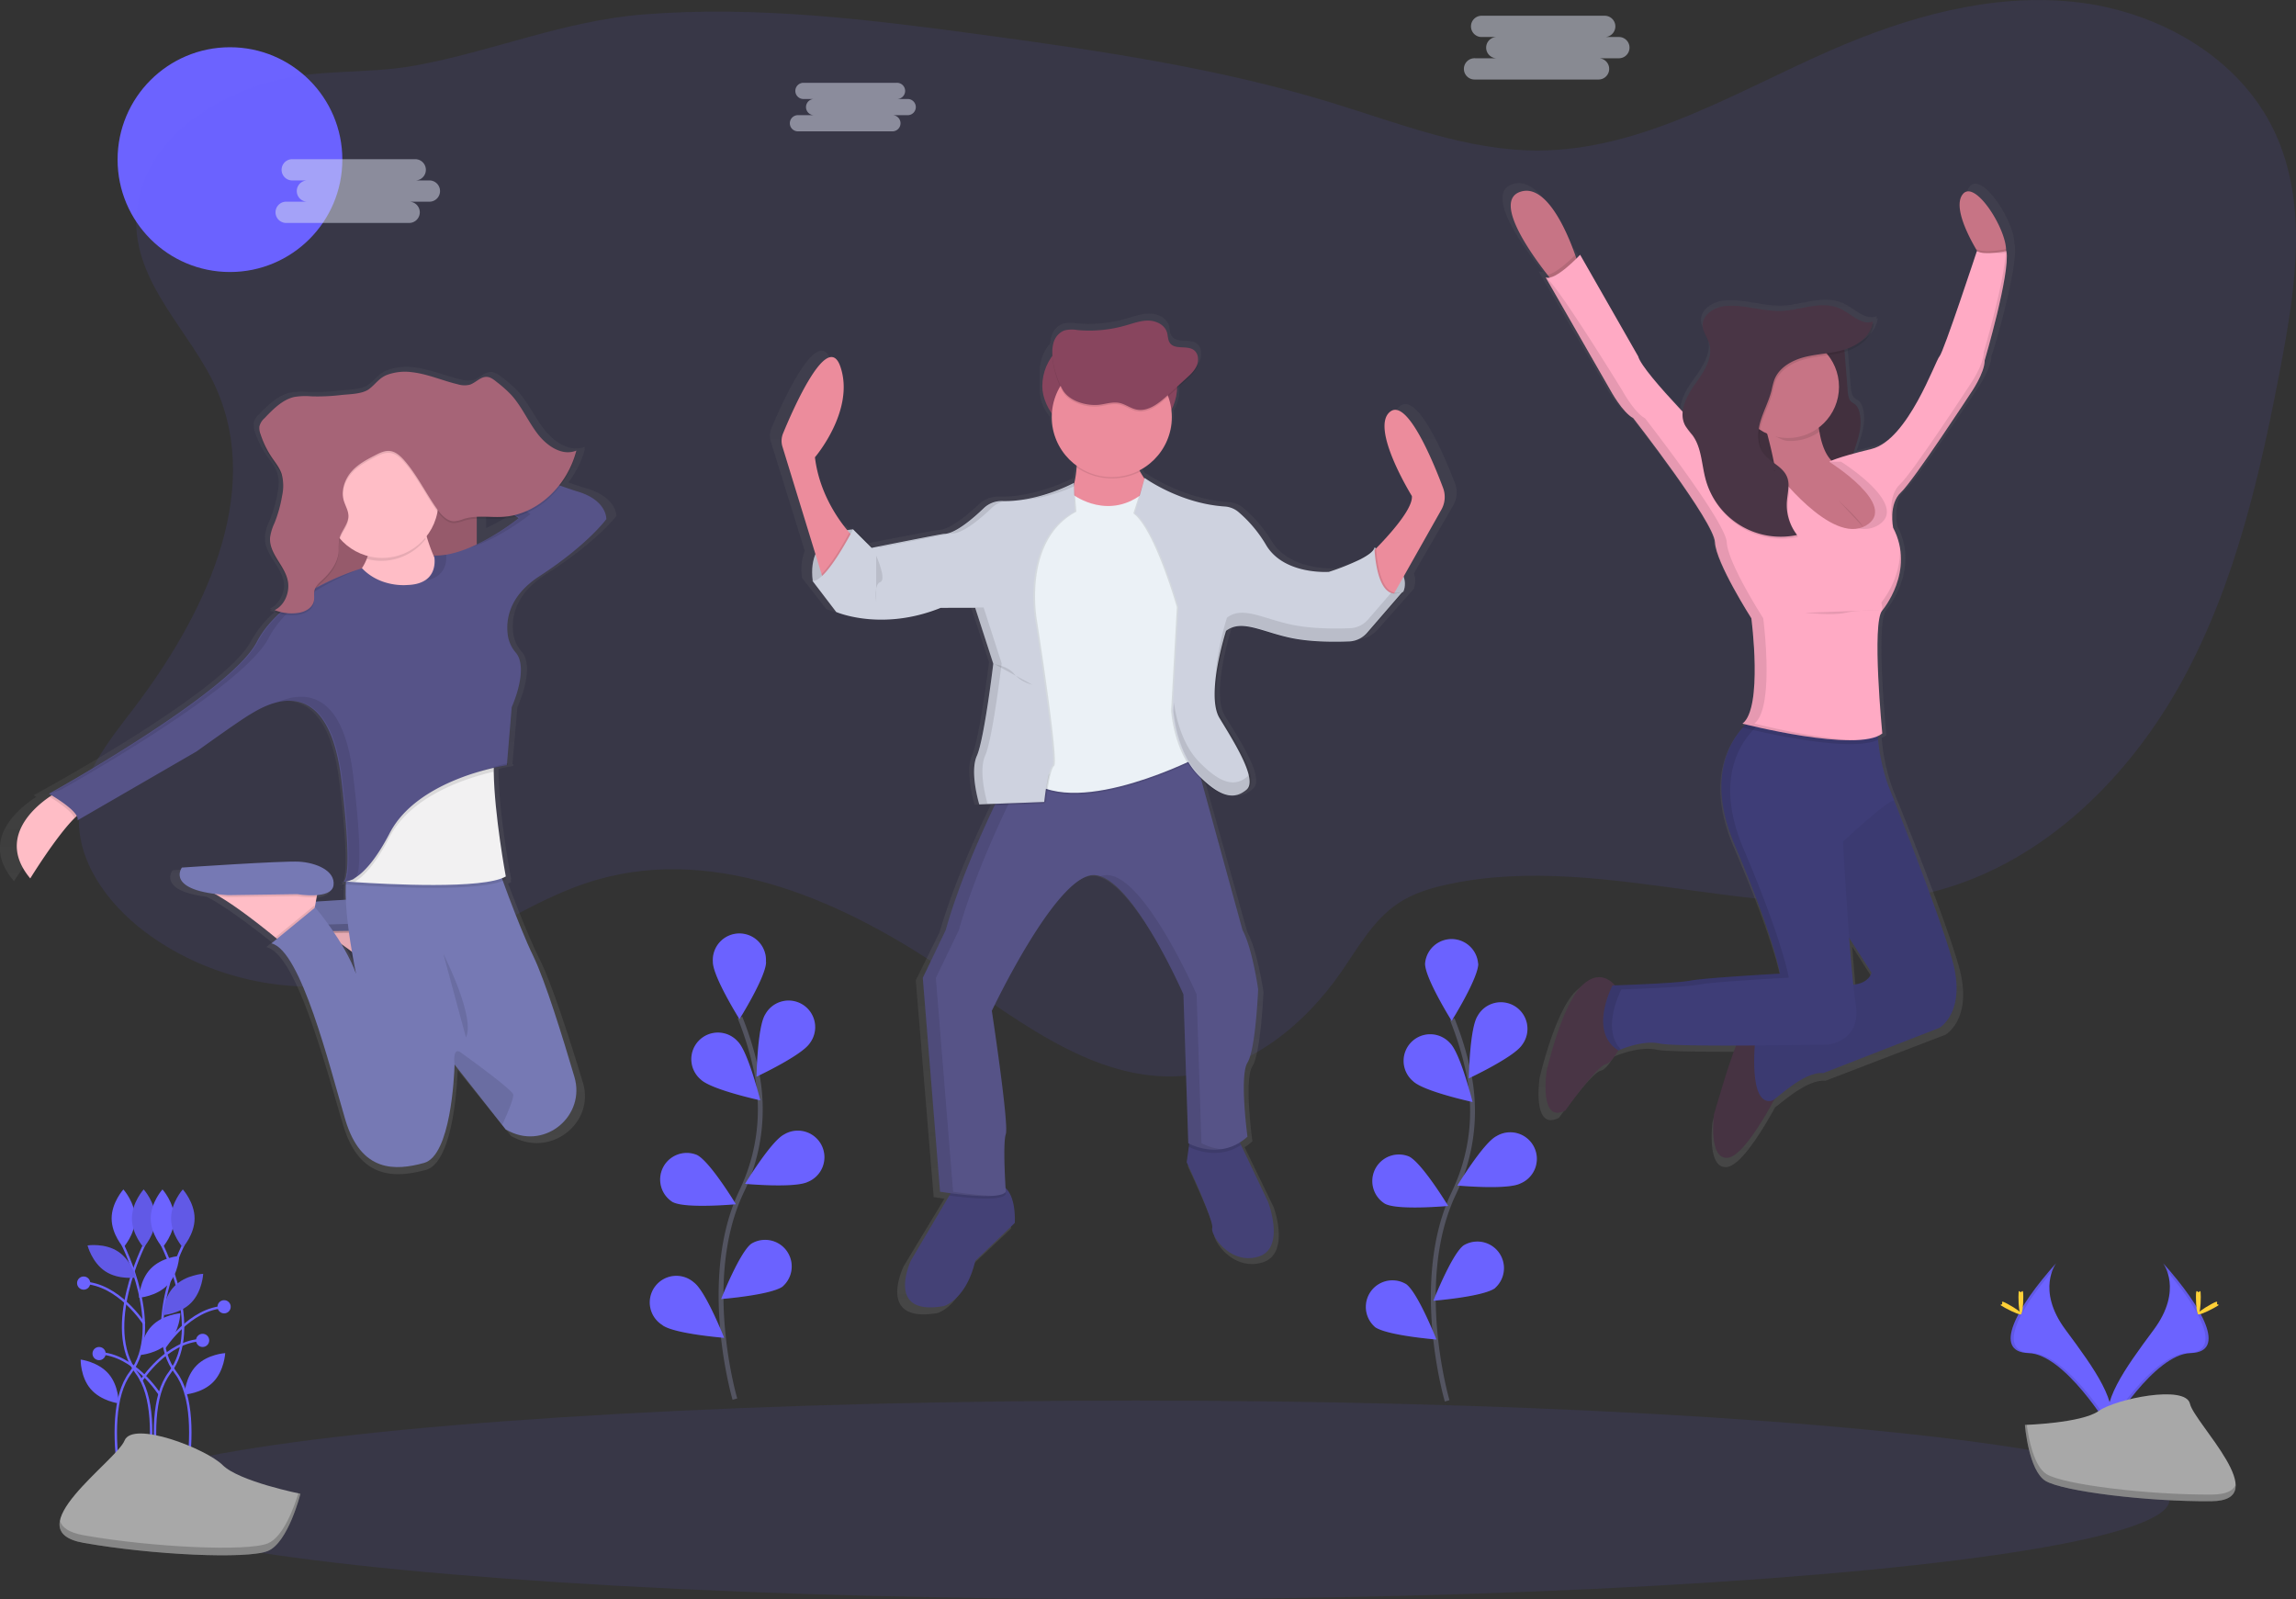 <svg data-name="Layer 1" xmlns="http://www.w3.org/2000/svg" xmlns:xlink="http://www.w3.org/1999/xlink" width="949.8" height="661.52"><rect width="100%" height="100%" fill="#333333" stroke="none"/><defs><linearGradient id="a" x1="585.6" y1="663" x2="585.6" y2="249" gradientUnits="userSpaceOnUse"><stop offset="0" stop-color="gray" stop-opacity=".25"/><stop offset=".54" stop-color="gray" stop-opacity=".12"/><stop offset="1" stop-color="gray" stop-opacity=".1"/></linearGradient><linearGradient id="b" x1="266.19" y1="487.11" x2="266.19" y2="486.89" xlink:href="#a"/><linearGradient id="c" x1="252.55" y1="605" x2="252.55" y2="271" xlink:href="#a"/><linearGradient id="d" x1="852.66" y1="602" x2="852.66" y2="195" xlink:href="#a"/></defs><circle cx="95.13" cy="66.03" r="46.49" fill="#6c63ff"/><path d="M89.45 160.67c19.52 44.09-5.38 94.86-34.69 133.09-9.81 12.82-20.64 26.26-22 42.34-1.64 19.67 11.68 37.75 27.48 49.57 28.82 21.54 68.18 28.2 102.48 17.33 29.64-9.39 54.56-30.6 84.46-39.15 50-14.32 103 9.42 145.82 39 30.31 20.91 62.77 46.39 99.31 41.91 25.71-3.15 47.53-21.2 62.34-42.45 7.15-10.26 13.37-21.76 23.78-28.68 6.19-4.12 13.46-6.3 20.73-7.86 66.39-14.19 136.85 20.44 202.36 2.63 44.25-12 79.53-47 101.47-87.27s32.18-85.74 40.71-130.79c6.06-32 11.09-66.57-2.84-96C926.12 23.18 892 4.29 857.71.75s-68.68 6.23-100.27 20.01c-39.47 17.26-78.16 41.42-121.24 41.5-29.34.06-57.32-11.2-85.37-19.79-46.9-14.35-95.67-21.48-144.27-28.06-46.53-6.3-93.52-12.16-140.33-8.44-33.12 2.63-62.37 15.29-94.51 21.15-20.95 3.82-42 1-62.56 7.4C83.84 42.44 57.8 60.79 56.4 89.69c-1.32 27.51 22.7 47.59 33.05 70.98z" fill="#6c63ff" opacity=".1"/><path d="M727 319.17c-4.27-11.13-15.28-37.29-22.53-32.1-9.16 6.56 9.16 35.54 9.16 35.54.52 5.32-9.78 16.39-15.3 21.91v-.69a2.4 2.4 0 0 1-.24.6l-.46-.25a3 3 0 0 1-.65 1.19c0-.75-.05-1.19-.05-1.19-1.06 4.49-19.56 10.18-19.56 10.18h-1.36c-5.14 0-18.52-1.16-24.72-11.08a54.86 54.86 0 0 0-12.13-14.15 10.33 10.33 0 0 0-5.75-2.18c-17.13-1.1-31-9.77-33.77-11.62l-.51-.35-.11.32a40.92 40.92 0 0 1-1.87-2.94l-.3-.55a25.12 25.12 0 0 0 13.85-22.34v-.52a17.11 17.11 0 0 0 2.3-8.57v-3l3.91-3.48c1.79-1.59 3.64-3.27 4.55-5.46a6.47 6.47 0 0 0 .48-2.8 4.85 4.85 0 0 0-1.84-4.34c-3-2.07-8 0-10.17-2.88-1-1.3-.82-3.07-1.31-4.6-1-3.11-4.6-4.79-7.93-4.84s-6.52 1.16-9.72 2.07a57.07 57.07 0 0 1-20.7 1.94 13.52 13.52 0 0 0-5.67.2 7.81 7.81 0 0 0-4.6 5.35 12.57 12.57 0 0 0-.44 2.74 17.24 17.24 0 0 0-4.34 11.41v7.69a17.23 17.23 0 0 0 4.15 11.19 25 25 0 0 0 10.47 18.24v.61l.13.08a41.35 41.35 0 0 1-1.1 7.07v-.51s-14 7.45-29 7.63h-1.65a11.17 11.17 0 0 0-8 3c-4.44 4.18-12.22 10.79-17 10.79-1 0-26.24 4.93-30.42 5.75l-7.81-7.65-.24.45-.46-.45a19 19 0 0 0-2.54.37c-4-4.74-12-15.76-13.85-30.55 0 0 17.27-19.67 10.92-38-5.42-15.62-20.35 17.86-24.59 27.95a8.06 8.06 0 0 0-.26 5.55L458 347.12a21.21 21.21 0 0 0-1.11 11h-.16l10.22 13.11s7.69 3.28 19.72 3.22a68.94 68.94 0 0 0 25.74-4.94h2.37l-.45.17h12.17l7.74 23.41c-.26 2.13-4 31.86-7 38.51a16.71 16.71 0 0 0-1.18 7 53.44 53.44 0 0 0 2.23 13.55l6.78-.25-.26.53c-5.74 11.77-15.33 32.74-21 52.34l-9.87 20 7.4 89.7h.3l.57.09c.8.12 2 .3 3.58.5l-.58 1-16.31 27s-11.63 23.81 14.1 19.32c0 0 9.51-2.76 13.39-19l16.92-15.87s.79-10.54-4-14.75c-.3-4.87-1.06-19.09.11-22.51 1.41-4.14-6-51.75-6-51.75s26.78-55.55 43-56.93a8.89 8.89 0 0 1 3.51.46c13.33 4.34 29.48 36.57 34.23 46.6l.22.46v.09l.18.39v.11l.16.34v.09l.14.31v.07l.12.25v.1l.09.19v.08l.06.14V531.42l.05.12 2.11 62.45.21.11h.1l-.18 1.29-.92 6.45s11.63 24.5 10.92 27.6 7.75 15.53 19.73 12.08 4.85-22.9 4.85-22.9l-11.54-23.78-.51-1.06a22.68 22.68 0 0 0 3.24-2.41s-3.52-25.53 0-31.05 4.58-30.71 4.58-30.71-2.47-17.25-6.7-24.84l-17.72-63.25c5.31 4.94 9.44 6.87 12.89 6.74h.57a8.61 8.61 0 0 0 4.34-1.08 12.23 12.23 0 0 0 2-1.41 3.16 3.16 0 0 0 .33-.33c4.93-4.14-5.64-20.36-11.63-30-5.77-9.3 2.18-34.57 2.78-36.45a9.54 9.54 0 0 1 1.71-1 10.55 10.55 0 0 1 3.92-.85c5.74.2 12.8 3.5 21.54 5.16a101.62 101.62 0 0 0 18.39 1.43h.36c2.45 0 4.67-.05 6.47-.12a10.93 10.93 0 0 0 4.7-1.27 14.19 14.19 0 0 0 3.34-2.7l15.34-17.33-.4.19a8.62 8.62 0 0 0 0-6.1l16.21-28a10.65 10.65 0 0 0 .79-9.23z" transform="translate(-125.1 -119.24)" fill="url(#a)"/><path d="M419.78 505.9l-16.33 15.65c-3.74 16-12.93 18.71-12.93 18.71-24.83 4.42-13.61-19-13.61-19l15.75-26.65 1.94-3.29s11.23-3.4 18.71-1.36a6.4 6.4 0 0 1 2.55 1.38c4.69 4.07 3.92 14.56 3.92 14.56zM520.47 519.85c-11.57 3.4-19.73-8.84-19-11.91s-10.57-27.18-10.57-27.18l.88-6.36.82-5.89 19 1.36 1.79 3.76 11.14 23.45s7.51 19.37-4.06 22.77z" fill="#444176"/><path d="M416.04 494c-1.79 3.07-16.3 1.52-23.37.56l1.94-3.29s11.23-3.4 18.71-1.36a6.4 6.4 0 0 1 2.55 1.38l.17 2.71zM513.41 473.61c-9.73 6.48-20.09 1.58-21.65.77l.82-5.89 19 1.36z" opacity=".1"/><path d="M516.05 439.57c-3.4 5.44 0 30.62 0 30.62-11.23 10.21-24.49 2.72-24.49 2.72l-2-61.57s-22.11-50.69-37.76-49.33-41.5 56.13-41.5 56.13 7.14 46.94 5.78 51 0 23.81 0 23.81c-2.38 4.08-27.21 0-27.21 0l-7.14-88.45 9.48-19.74c5.45-19.32 14.71-40 20.25-51.6a311.2 311.2 0 0 1 4.59-9.29l18.1-3.77 58.75-12.18 21.11 76.84c4.08 7.48 6.46 24.49 6.46 24.49s-1.02 24.88-4.42 30.32z" fill="#565387"/><g opacity=".1"><path d="M497 472.91l-2-61.57s-22.11-50.69-37.76-49.33a8.52 8.52 0 0 0-2.05.46c15.26 5.07 34.37 48.87 34.37 48.87l2 61.57a24 24 0 0 0 13.53 2.47 24.07 24.07 0 0 1-8.09-2.47z"/><path d="M394.27 492.98l-7.14-88.45 9.52-19.77c5.45-19.32 14.71-40 20.25-51.6a311.2 311.2 0 0 1 4.59-9.29l18.1-3.77 53.63-11.15-.29-1.07-58.78 12.22-18.1 3.77s-1.84 3.52-4.59 9.29c-5.56 11.6-14.8 32.32-20.25 51.6l-9.52 19.73 7.14 88.45s13.56 2.23 21.6 1.74a160.66 160.66 0 0 1-16.16-1.7z"/></g><path d="M352.9 218.97s-19.39 1-16.67 21.43l5.44.68 8.16-8.84 4.08-7.48v-1.7z" fill="#ced2df"/><path d="M352.9 218.97s-19.39 1-16.67 21.43l5.44.68 8.16-8.84 4.08-7.48v-1.7z" opacity=".1"/><path d="M568.61 226.45s16 8.5 11.91 18.37l-5.1 2-6.8-3.74-1-8.84.68-6.12z" fill="#ced2df"/><path d="M568.61 226.45s16 8.5 11.91 18.37l-5.1 2-6.8-3.74-1-8.84.68-6.12z" opacity=".1"/><rect x="431.18" y="138.68" width="55.79" height="42.18" rx="21.09" ry="21.09" fill="#88455e"/><path d="M352.77 221.86l-11.91 19-1-3.38-16.18-52.72a8.11 8.11 0 0 1 .25-5.47c4.09-9.94 18.51-43 23.74-27.55 6.12 18-10.55 37.42-10.55 37.42 1.9 15.76 10.75 27.18 14.23 31.14a26.78 26.78 0 0 0 1.42 1.56zM566.06 230.02s18.71-17.69 18-24.83c0 0-17.69-28.57-8.84-35 7-5.12 17.63 20.68 21.75 31.65a10.7 10.7 0 0 1-.71 9l-22.36 39.59zM444.95 180.7s3.4 21.77-6.46 29.94 28.24 8.12 28.24 8.12l13.61-12.59s-15.65-14.63-10.89-25.51z" fill="#ec8c9c"/><path d="M444.27 205.53s14.63 10.89 29.25-1.36l23.81 49.33-1.36 60.21s-49.33 25.51-69.74 9.87-3.4-23.81-3.4-23.81l-4.76-46.26 5.1-29.94s9.18-14.29 9.87-14.29 11.23-3.75 11.23-3.75z" opacity=".1"/><path d="M444.27 204.85s14.63 10.91 29.26-1.36l23.81 49.33-1.36 60.21s-49.33 25.51-69.74 9.87-3.4-23.81-3.4-23.81l-4.76-46.26 5.1-29.94s9.18-14.29 9.87-14.29 11.22-3.75 11.22-3.75z" fill="#ebf1f6"/><path d="M444.27 199.76s-13.87 7.9-28.93 7.51a10.66 10.66 0 0 0-7.69 2.94c-4.29 4.12-11.8 10.64-16.45 10.64-1 0-29.94 5.78-29.94 5.78l-7.65-7.65s-11.4 22.28-16.84 21.26l9.87 12.93s18.71 8.16 43.2-1.7h14.29l7.48 23.13s-3.74 31.3-6.8 38.1 1 20.07 1 20.07l26.87-1s1.36-13.27 3.4-15-7.14-60.21-7.14-60.21-6.12-33 16.33-44.9z" opacity=".1"/><path d="M434.14 320.14a88.81 88.81 0 0 0-2.11 12.27l-20.57.78a311.2 311.2 0 0 1 4.59-9.29zM352.77 221.86l-11.91 19-1-3.38c4.37-4.34 9.49-13.41 11.53-17.19.84 1.04 1.38 1.57 1.38 1.57z" opacity=".1"/><path d="M444.27 199.76s-14.56 7.9-29.61 7.51a10.66 10.66 0 0 0-7.69 2.94c-4.29 4.12-11.8 10.64-16.45 10.64-1 0-29.94 5.78-29.94 5.78l-7.68-7.66s-11.4 22.28-16.84 21.26l9.87 12.93s18.71 8.16 43.2-1.7h14.29l7.48 23.12s-3.74 31.3-6.8 38.1 1 20.07 1 20.07l26.87-1s1.36-13.27 3.4-15-7.14-60.21-7.14-60.21-6.12-33 16.33-44.9z" fill="#ced2df"/><path d="M473.53 197.7s13.88 10.58 32.41 11.8a9.85 9.85 0 0 1 5.55 2.15 53.72 53.72 0 0 1 11.71 14c7.48 12.25 25.85 10.89 25.85 10.89s17.86-5.61 18.88-10c0 0 .51 24 11.74 18.2l-14.77 17.02a10.42 10.42 0 0 1-7.45 3.59c-5.55.22-15.19.29-23.33-1.29-12.25-2.38-21.09-8.16-27.55-3.06 0 0-8.5 26.53-2.72 36.06s16 25.51 11.23 29.6-10.55 3.74-20.07-6.12-10.55-26.53-10.55-26.53l2.38-42.86s-9.18-32.32-18-38.78z" opacity=".1"/><path d="M581.02 244.31l-14.81 17.09a10.41 10.41 0 0 1-3.57 2.66 10.37 10.37 0 0 1-3.86.91c-5.55.23-15.19.3-23.33-1.29-11.46-2.23-19.94-7.43-26.28-3.92a9.3 9.3 0 0 0-1.28.85s-8.5 26.53-2.72 36.06 16 25.51 11.23 29.6a11 11 0 0 1-2.66 1.73c-4.28 1.93-9.59.26-17.41-7.85-9.52-9.87-10.55-26.53-10.55-26.53l2.38-42.86s-9.18-32.32-18-38.78l3.89-13.95c2.68 1.82 16.06 10.37 32.6 11.46a9.85 9.85 0 0 1 5.55 2.15 53.76 53.76 0 0 1 11.71 14c7.48 12.25 25.85 10.89 25.85 10.89a99.27 99.27 0 0 0 12.87-5.12c2.61-1.28 4.91-2.68 6-4a3 3 0 0 0 .65-1.2s.52 23.88 11.74 18.1z" opacity=".1"/><path d="M580.34 244.65l-14.8 17.11a10.41 10.41 0 0 1-2.88 2.32 10.38 10.38 0 0 1-4.54 1.25c-5.55.23-15.19.3-23.33-1.29-11.05-2.15-19.34-7.07-25.59-4.26a9.25 9.25 0 0 0-2 1.19s-8.5 26.53-2.72 36.06 16 25.51 11.23 29.6a11.8 11.8 0 0 1-2 1.39c-4.4 2.43-9.84 1-18.09-7.51-9.52-9.87-10.55-26.53-10.55-26.53l2.38-42.86s-9.18-32.32-18-38.78l4.08-14.63.49.34c2.68 1.82 16.06 10.37 32.6 11.46a9.85 9.85 0 0 1 5.55 2.15 53.76 53.76 0 0 1 11.71 14c7.48 12.25 25.85 10.89 25.85 10.89a99.27 99.27 0 0 0 12.87-5.12c3.09-1.58 5.61-3.31 6-4.89v.86c.3 4.13 1.8 22.36 11.74 17.25z" fill="#ced2df"/><path d="M469.75 181.21h-25a61.18 61.18 0 0 1 .47 12 25.7 25.7 0 0 0 26.42 1.9c-2.4-4.44-3.86-9.48-1.89-13.9z" opacity=".1"/><circle cx="459.92" cy="172.53" r="24.83" fill="#ec8c9c"/><path d="M454.76 168.11c2.77-.33 5.54-1.31 8.27-.76 2.48.5 4.59 2.21 7.07 2.73 4.78 1 9.22-2.52 12.83-5.8l7.8-7.1c1.73-1.57 3.51-3.22 4.4-5.38s.58-5-1.32-6.36c-2.85-2-7.76 0-9.82-2.84-.93-1.28-.79-3-1.27-4.53-1-3.06-4.44-4.73-7.66-4.77s-6.3 1.14-9.38 2a54 54 0 0 1-20 1.91 12.78 12.78 0 0 0-5.47.19 7.65 7.65 0 0 0-4.44 5.27c-1.54 5.44 1.09 14.21 3.73 19.08s9.99 7.01 15.26 6.36z" opacity=".1"/><path d="M454.76 167.43c2.77-.33 5.54-1.31 8.27-.76 2.48.5 4.59 2.21 7.07 2.73 4.78 1 9.22-2.52 12.83-5.8l7.8-7.1c1.73-1.57 3.51-3.22 4.4-5.38s.58-5-1.32-6.36c-2.85-2-7.76 0-9.82-2.84-.93-1.28-.79-3-1.27-4.53-1-3.06-4.44-4.73-7.66-4.77s-6.3 1.14-9.38 2a54 54 0 0 1-20 1.91 12.78 12.78 0 0 0-5.47.19 7.65 7.65 0 0 0-4.44 5.27c-1.54 5.44 1.09 14.21 3.73 19.08s9.99 6.96 15.26 6.36z" fill="#88455e"/><path d="M411.45 274.76s5.44.68 8.16 4.08 7.48 4.42 7.48 4.42M362.46 229.85s4.44 9.91 1.7 10.91-1.7 8.16-1.7 8.16" opacity=".1"/><g opacity=".1"><path d="M363.99 226.45s28.91-5.78 29.91-5.78c4.66 0 12.16-6.52 16.45-10.64a10.5 10.5 0 0 1 4.66-2.59h-.37a10.66 10.66 0 0 0-7.69 2.94c-4.29 4.12-11.8 10.64-16.45 10.64-.81 0-19.31 3.67-26.82 5.16zM444.31 201.19v-1.27a72.18 72.18 0 0 1-22.16 7.09 68.48 68.48 0 0 0 22.16-5.82zM408.56 332.58s-4.08-13.27-1-20.07 6.8-38.1 6.8-38.1l-7.46-23.13h-14.33l-.87.34h11.75l7.45 23.14s-3.74 31.3-6.8 38.1 1 20.07 1 20.07l26.87-1v-.21z"/></g><g opacity=".1"><path d="M516.05 321.19a11.8 11.8 0 0 1-2 1.39c-4.4 2.43-9.84 1-18.09-7.51-7.56-7.83-9.76-20-10.35-24.61l-.2 3.52s1 16.67 10.55 26.53c8.25 8.54 13.69 9.94 18.09 7.51a11.8 11.8 0 0 0 2-1.39c1.43-1.23 1.51-3.54.76-6.42a3.15 3.15 0 0 1-.76.98zM575.53 245.16l-9.63 11.13a10.41 10.41 0 0 1-2.88 2.32 10.38 10.38 0 0 1-4.54 1.25c-5.55.23-15.19.3-23.33-1.29-11.05-2.15-19.34-7.07-25.59-4.26a9.25 9.25 0 0 0-2 1.19s-5.49 17.14-4.65 28.81c.65-10.91 4.65-23.37 4.65-23.37a9.25 9.25 0 0 1 2-1.19c6.26-2.81 14.54 2.11 25.59 4.26 8.14 1.58 17.77 1.51 23.33 1.29a10.38 10.38 0 0 0 4.54-1.25 10.41 10.41 0 0 0 2.88-2.29l14.81-17.09a5.83 5.83 0 0 1-5.18.49z"/></g><path d="M265.74 486.89a.77.77 0 0 0 .91.12 3.1 3.1 0 0 1-.91-.12z" transform="translate(-125.1 -119.24)" fill="url(#b)"/><path d="M367.65 321.24c-1.8-.52-4.37-1.37-7.46-2.45a39.12 39.12 0 0 0 6.91-13.92l-.26.1.26-.93c-5.93 2.41-12.49-1.67-16.67-6.91s-7-11.74-11.58-16.56a53 53 0 0 0-6.14-5.29c-1.35-1-2.8-2.13-4.45-2.18-2.67-.08-4.76 2.54-7.33 3.31a10 10 0 0 1-5.11-.19c-6.63-1.52-13-4.33-19.77-5.07a23.17 23.17 0 0 0-10.73 1.21c-3.4 1.29-4.95 3.86-7.7 5.92-3 2.21-8.86 2.16-12.35 2.55a88.5 88.5 0 0 1-12.76.53 29.87 29.87 0 0 0-7.34.27c-5.07 1.11-9.14 5.14-12.94 9a6.67 6.67 0 0 0-2.14 3.35 4.23 4.23 0 0 0 0 1.11 7.21 7.21 0 0 0 .51 2.95 39 39 0 0 0 4.91 9.77c1.55 2.22 3.36 4.31 4.24 6.94a13.47 13.47 0 0 1 .65 4 29.09 29.09 0 0 1-.45 4.3 54 54 0 0 1-3.29 11.45 20.8 20.8 0 0 0-1.92 6 9.56 9.56 0 0 0 0 1.28c-.25 6.6 6.41 11.35 7.7 17.91a10.7 10.7 0 0 1 .19 1.65c-.14 4.09-2.47 8.09-5.91 9.68.3.12.61.22.92.32a8.34 8.34 0 0 1-.92.5c.63.24 1.27.45 1.92.62a44.6 44.6 0 0 0-9.71 12C217.36 406 139 448.19 139 448.19l1.16.66-.94.61c-6.78 4.51-22.69 17.66-8.31 34.29 0 0 11.23-17.72 19.1-25.27l1-.94a2.3 2.3 0 0 1 .3 1.82l51.52-28.95s18.31-12.82 23.42-15.71a42.15 42.15 0 0 1 11.61-5l-.6.25a23.52 23.52 0 0 1 5.91-.84c9.12.14 19 6.82 22.25 33.27 4.36 35.42 2.34 41.81.94 42.68a2.57 2.57 0 0 1-.51-.09.87.87 0 0 0 .14.1 2.68 2.68 0 0 1-.56-.1.8.8 0 0 0 .76.18.71.71 0 0 0 .57-.07 5.92 5.92 0 0 0 .69 0q0 .49-.07 1c-.07 0-.41.19 0 .21-.11 2-.1 4.17 0 6.44-4.53.25-9.06.52-13 .76l.35-1.87.16-.84c3.48-.28 6.78-1.3 7.17-4.12.85-6.2-7.66-9.51-14.9-9.92s-50.66 2.48-50.66 2.48-6.51 8.43 14.14 11l1.91 1c8.09 4.61 19.06 13.1 24.32 17.28l.73.58-2.36 1.92c12.77 2.89 25.12 51.69 31.93 74s21.71 21.5 34.06 18.19c11.57-3.1 13-36.7 13.19-40.92v-.43L335 587.26l1.56 1.93q.9.47 1.78.88c15.58 7.41 32.79-6.8 27.9-23-4.95-16.33-12.63-40.48-17.75-50.69-4.29-8.55-9.83-22.75-13.19-31.64a10.68 10.68 0 0 0 1.27-.61l-.21-1.13.21-.11s-5-25.72-5.22-44v-1-.59c3.72-.85 6.08-1.18 6.08-1.18l.07-.8-.43.09 2.07-23.69s7.6-16.17 1.78-22.9a14.14 14.14 0 0 1-3.41-7c-1-6.19 0-16.52 13.55-25.1 20.86-13.23 29-24 29-24s.36-7.72-12.41-11.48zm-41.43 16.44v-10.95c3.87-.19 7.82.26 11.71 0a29.63 29.63 0 0 0 5.65-.95l.94.65a103 103 0 0 1-18.3 11.25zm-59.15 171.64a201.8 201.8 0 0 1 4.58 3.27c.94 5.4 1.77 9.21 1.83 9.48a74.86 74.86 0 0 0-6.41-12.75z" transform="translate(-125.1 -119.24)" fill="url(#c)"/><path d="M175.03 381.08l-.9 4.89-.69 3.74-1.26 6.84-12.22 8.55s-1.1-.94-2.92-2.43c-5-4.12-15.53-12.48-23.26-17a26 26 0 0 0-6.39-2.95z" fill="#ffbdc6"/><path d="M175.03 381.08l-.9 4.89a38 38 0 0 1-8.06-.41l-28.51.41a89.63 89.63 0 0 1-3.79-.31 26 26 0 0 0-6.39-2.95z" opacity=".1"/><path d="M166.07 384.76s14.26 2.44 15.07-3.67-7.33-9.33-14.24-9.79-48.48 2.46-48.48 2.46-7.33 9.77 19.14 11.4z" fill="#7679b4"/><path d="M175.03 381.08l-.9 4.89-.69 3.74-1.26 6.84-12.22 8.55s-1.1-.94-2.92-2.43c-5-4.12-15.53-12.48-23.26-17a26 26 0 0 0-6.39-2.95z" opacity=".1"/><path d="M175.03 381.08l-.9 4.89a38 38 0 0 1-8.06-.41l-28.51.41a89.63 89.63 0 0 1-3.79-.31 26 26 0 0 0-6.39-2.95z" opacity=".1"/><path d="M166.07 384.76s14.26 2.44 15.07-3.67-7.33-9.33-14.24-9.79-48.48 2.46-48.48 2.46-7.33 9.77 19.14 11.4z" opacity=".1"/><path fill="#a66477" d="M122.69 183.95h74.53v88.38h-74.53z"/><path opacity=".1" d="M122.69 183.95h74.53v88.38h-74.53z"/><path d="M35.33 335.26c-1.23.31-2.79 1.49-4.54 3.21-7.53 7.44-18.27 24.89-18.27 24.89-13.76-16.38 1.47-29.33 8-33.78 1.58-1.08 2.64-1.66 2.64-1.66zM174.22 211.85s3.67 25.66 16.29 31.77-16.29 17.51-16.29 17.51l-39.51-14.66s22.4-7.33 17.92-28.92zM131.9 366.21l-.9 4.89-.69 3.74-1.26 6.84-12.22 8.55s-1.1-.94-2.92-2.43c-5-4.12-15.53-12.48-23.26-17a26 26 0 0 0-6.39-2.95z" fill="#ffbdc6"/><path d="M131.9 366.21l-.9 4.89a38 38 0 0 1-8.06-.41l-28.51.41a89.63 89.63 0 0 1-3.79-.31 26 26 0 0 0-6.39-2.95z" opacity=".1"/><path d="M122.9 369.88s14.26 2.44 15.07-3.67-7.33-9.37-14.26-9.77-48.47 2.44-48.47 2.44-7.33 9.77 19.14 11.4z" fill="#7679b4"/><path d="M130.27 374.85l-1.26 6.84-12.22 8.55s-1.1-.94-2.92-2.43l16.16-13.25z" opacity=".1"/><path d="M210.9 468.09q-.84-.41-1.7-.87l-1.49-1.9-19.68-25v.44c-.13 4.15-1.55 37.25-12.61 40.3-11.81 3.26-26.07 4.07-32.58-17.92s-18.33-70.05-30.55-72.9l18.12-14.87s12 14 16.9 27.48c-.18-.86-8.47-39.57-1.63-46.41h59.46s9.16 26.14 15.48 39.1c4.9 10.06 12.25 33.84 17 49.93 4.7 15.92-11.72 29.92-26.72 22.62z" fill="#7679b4"/><path d="M209.24 363.76c-9.17 5.43-49.49 3.22-62.63 2.34l-3.57-.26c-.39 0 .06-.22.06-.22l.37-3.7 9.77-24.84 52.34-30.32c-1.06 3.19-1.42 8.08-1.33 13.69.26 17.98 4.99 43.31 4.99 43.31z" opacity=".1"/><path d="M209.24 362.55c-9.17 5.43-49.49 3.22-62.63 2.34l-3.57-.26h-.59l.65-.17 3.22-.85 6.92-27.7 52.34-30.34c-1.06 3.19-1.42 8.08-1.33 13.69.26 17.95 4.99 43.29 4.99 43.29z" fill="#f2f1f2"/><path d="M204.25 319.22c-10.64 2.45-34.06 9.66-43.06 27-6 11.58-11 16.55-14.57 18.63l-3.57-.26.06-.22 3.22-.85 6.92-27.7 52.34-30.34c-1.08 3.28-1.43 8.13-1.34 13.74zM23.11 327.93l12.22 7.33c-1.23.31-2.79 1.49-4.54 3.21-1-3-7.42-7.12-10.32-8.88a34.92 34.92 0 0 1 2.64-1.66zM140.9 365.1a.73.73 0 0 1-.86-.11 2.94 2.94 0 0 0 .86.11z" opacity=".1"/><path d="M168.51 241.99s-11 1.22-18.74-6.92c0 0-32.58 9.37-43.58 30.55s-85.94 62.72-85.94 62.72 13 7.33 11.81 11l49.28-28.51s17.51-12.63 22.4-15.48 31.77-20.36 37.47 27.29 0 42 0 42 8.15 2.85 20-20 48.47-28.1 48.47-28.1l2-24s7.27-15.92 1.7-22.56a14.1 14.1 0 0 1-3.26-6.89c-.93-6.1 0-16.27 13-24.72 20-13 27.7-23.62 27.7-23.62s.41-7.74-11.81-11.4-61.91-23.62-61.91-23.62l-1.63 6.92 39.1 27.7s-19.55 15.88-35 15.48c-.06-.07 2.79 11.75-11.06 12.16z" fill="#565388"/><path d="M176.06 223.02a80 80 0 0 1-2.25-10l-21.59 5.74a23.8 23.8 0 0 1-.49 12.45 23.22 23.22 0 0 0 24.33-8.2z" opacity=".1"/><circle cx="158.13" cy="207.57" r="23.22" fill="#ffbdc6"/><path d="M170.47 154.76c6.44.73 12.57 3.5 18.91 5a9.34 9.34 0 0 0 4.89.19c2.46-.76 4.46-3.34 7-3.26 1.57 0 3 1.12 4.26 2.15a51.11 51.11 0 0 1 5.87 5.21c4.37 4.75 7.09 11.15 11.08 16.31s10.28 9.18 15.95 6.81c-3.85 15-16.49 26.47-30.15 27.4-5.45.37-11-.76-16.31.84a14.28 14.28 0 0 1-4.12 1c-3 0-5.48-2.79-7.38-5.5-4.44-6.38-8-13.62-13-19.43-1.65-1.92-3.6-3.75-5.93-4.1s-4.48.76-6.56 1.84c-3.43 1.78-6.94 3.62-9.6 6.66s-4.34 7.59-3.24 11.71c.59 2.22 1.95 4.22 2 6.55 0 3.7-3.22 6.41-3.87 10a38.6 38.6 0 0 0-.16 4.56c-.29 4.94-3.51 9-6.89 12.09-1.31 1.21-2.77 2.5-3.15 4.37-.26 1.27 0 2.62-.17 3.91-.49 3.21-3.69 4.83-6.52 5.25a18.9 18.9 0 0 1-9.78-1.16c4-1.87 6.39-7.2 5.47-12-1.26-6.61-7.9-11.35-7.34-18.09a20.93 20.93 0 0 1 1.84-5.95 54.45 54.45 0 0 0 3.14-11.28 19.11 19.11 0 0 0-.19-9c-.85-2.59-2.58-4.65-4.06-6.84a38.82 38.82 0 0 1-4.7-9.63 6.75 6.75 0 0 1-.45-3.18 6.59 6.59 0 0 1 2-3.3c3.64-3.81 7.54-7.78 12.38-8.88a27.76 27.76 0 0 1 7-.27 82.24 82.24 0 0 0 12.21-.52c3.34-.39 9-.34 11.82-2.52 2.63-2 4.12-4.55 7.37-5.83a21.57 21.57 0 0 1 10.38-1.11zM183.38 394.52s13.44 26.47 9.37 34.62M207.75 465.32l-19.68-25v.44s-1.14-8.08 2.61-5.36c8.21 5.94 21.35 15.68 21.63 17.36s-2.66 8.42-4.56 12.56z" opacity=".1"/><g opacity=".1"><path d="M179.9 229.76s1.66 6.88-3.71 10.32c8.27-1.42 8.63-7.85 8.38-10.65a26.06 26.06 0 0 1-4.67.33zM25.15 326.71s74.94-41.54 85.94-62.72c7.89-15.2 26.9-24.31 37-28.25-7.37 2.47-32.17 11.94-41.49 29.88-11 21.18-85.94 62.72-85.94 62.72zM194.48 226.53c12.75-4 24.94-13.87 24.94-13.87l-39.1-27.7.89-3.8-3.74-1.5-1.63 6.92 39.1 27.7a94.35 94.35 0 0 1-20.46 12.25zM194.73 320.39a96.88 96.88 0 0 1 15.33-3.87l.07-.79a103.76 103.76 0 0 0-15.4 4.66zM147.34 363.06h-.36a.73.73 0 0 1-.86-.11 3 3 0 0 0 .86.11c1.34-.78 3.35-6.86-.86-42.06-4.5-37.58-22.16-34.63-31.83-30.31 9.88-2.72 23.48-.37 27.35 31.94 4.21 35.2 2.2 41.29.86 42.06a9 9 0 0 0 4.84-1.63zM142.5 364.7a3 3 0 0 1-.86-.11.73.73 0 0 0 .86.11z"/></g><path d="M170.47 153.97c6.44.73 12.57 3.5 18.91 5a9.34 9.34 0 0 0 4.89.19c2.46-.76 4.46-3.34 7-3.26 1.57 0 3 1.12 4.26 2.15a51.11 51.11 0 0 1 5.87 5.21c4.37 4.75 7.09 11.15 11.08 16.31s10.28 9.18 15.95 6.81c-3.85 15-16.49 26.47-30.15 27.4-5.45.37-11-.76-16.31.84a14.28 14.28 0 0 1-4.12 1c-3 0-5.48-2.79-7.38-5.5-4.44-6.38-8-13.62-13-19.43-1.65-1.92-3.6-3.75-5.93-4.1s-4.48.76-6.56 1.84c-3.43 1.78-6.94 3.62-9.6 6.66s-4.34 7.59-3.24 11.71c.59 2.22 1.95 4.22 2 6.55 0 3.7-3.22 6.41-3.87 10a38.6 38.6 0 0 0-.16 4.56c-.29 4.94-3.51 9-6.89 12.09-1.31 1.21-2.77 2.5-3.15 4.37-.26 1.27 0 2.62-.17 3.91-.49 3.21-3.69 4.83-6.52 5.25a18.9 18.9 0 0 1-9.78-1.16c4-1.87 6.39-7.2 5.47-12-1.26-6.61-7.9-11.35-7.34-18.09a20.93 20.93 0 0 1 1.84-5.95 54.45 54.45 0 0 0 3.14-11.28 19.11 19.11 0 0 0-.19-9c-.85-2.59-2.58-4.65-4.06-6.84a38.82 38.82 0 0 1-4.7-9.63 6.75 6.75 0 0 1-.45-3.18 6.59 6.59 0 0 1 2-3.3c3.64-3.81 7.54-7.78 12.38-8.88a27.76 27.76 0 0 1 7-.27 82.24 82.24 0 0 0 12.21-.52c3.34-.39 9-.34 11.82-2.52 2.63-2 4.12-4.55 7.37-5.83a21.57 21.57 0 0 1 10.38-1.11z" fill="#a66477"/><path d="M958.6 221.09v-.37c0-.12 0-.26-.06-.38h-.16v-.83c-.4-9.27-13.22-29-18.36-23.24-4.5 5.06 2.29 17.86 5.75 23.62l.31.52-.17-.11s-14.31 42.68-16 44.34-13.47 35.22-29 39a183.3 183.3 0 0 0-7.76 2l.17-.57c1-3.27 2.23-6.36 2.73-10s0-8.05-1.84-9.82c-.9-.88-2-1-2.74-2.4a11.08 11.08 0 0 1-.76-3.85l-1.32-16.18.92-.28c5.56-1.78 10.95-6 11.58-11.68a6 6 0 0 1-.59.19 10.13 10.13 0 0 0 .17-1c-4.67 1.84-9-3-13.5-5.17-7.41-3.63-15.88-.21-23.53.62-8.67.95-16.9-2.65-25.76-2-4.82.37-10.18 3.64-9.92 8.39.15 2.61 2 4.82 2.76 7.32 1.92 6.05-2.35 12.12-6.09 17.28-2.46 3.39-4.82 7.52-5.24 11.5-8.61-9-17.92-19.4-19-23.31L776.28 222s-.59.63-1.54 1.56c-.15-.46-.33-1-.53-1.54-3.18-8.91-12.18-30.5-23.59-26.54s4.73 26.09 11.75 34.91l1 1.22a3.16 3.16 0 0 1-1.78-.08l27.78 47.65s5.05 9.12 9.68 11.6c0 0 34.51 43.51 34.93 52.21s15.52 31.91 15.52 31.91 5.05 37.71-3.79 44.34H847.17c-.42.41-.85.86-1.29 1.35-6.55 7.26-14.92 22.82-3.48 49.28 16.83 39 19.36 54.28 19.36 54.28s-32 1.66-38.3 2.9c-5.58 1.1-27.27 1.87-32.23 2-1.77-2.06-7-6.62-14.06 0-8.84 8.29-15.15 36-15.15 36s-3.37 22.38 8 16.57c0 0 13.47-18.65 17.25-19.48 1.88-.41 3.87-3.18 5.39-5.85l.08.05c.09 0 .46-.2 1.06-.44 2.8-1.11 10.51-3.78 16.59-2.45 3.33.73 17.61.9 32.58.86-3.38 8.1-9.44 29-9.44 29S831 602.8 839.4 602c6-.59 15.2-15.92 20-24.67 3.48-2.55 13.45-11.69 20.82-11l49.66-19.06s11.78-6.63 5.47-28.59c-5-17.46-19.23-53.2-24.85-67.13l-.17-.36-2.18-5.37a82.19 82.19 0 0 1-4.51-19.71l-.13-1.6a8.84 8.84 0 0 0 1.95-1.13s-4.63-46.82 0-51.8l.08-.09v-.06l.08-.1.18-.23.22-.28c.25-.33.55-.74.89-1.24 2.65-3.88 7.59-12.74 6.17-23.2q-.09-.68-.22-1.37a28.57 28.57 0 0 0-2.88-8.12 22.52 22.52 0 0 1-.37-3.21v-2.12-.72c0-.47.08-1 .15-1.44v-.18q0-.27.09-.55v-.23c0-.18.08-.36.12-.54v-.19c.06-.24.12-.48.2-.72v-.12q.09-.3.2-.59l.09-.23.2-.48.1-.24.26-.54.07-.15q.18-.33.38-.65l.11-.17.33-.47.16-.21.35-.42.16-.18c.18-.19.36-.38.56-.56 5.47-5 29.88-41.85 29.88-41.85s5.89-8.29 5.89-13.67c.33-.12 10.74-34.82 9.69-45.37zm-65.53 309.75c-.6-5.68-1.2-12.72-1.75-20l9.52 14.84s-.9 4.52-7.77 5.16z" transform="translate(-125.1 -119.24)" fill="url(#d)"/><path d="M668.71 408.46s-5.7-9-14.26-.81-14.66 35.43-14.66 35.43-3.26 22 7.74 16.29c0 0 13-18.33 16.7-19.14s7.74-11 7.74-11zM729.8 430.45s-7.74-3.67-10.18-.81S709.03 461 709.03 461s-2.44 18.74 5.7 17.92 22.4-30.16 22.4-30.16z" fill="#493545"/><path d="M729.8 430.45s-7.74-3.67-10.18-.81S709.03 461 709.03 461s-2.44 18.74 5.7 17.92 22.4-30.16 22.4-30.16z" opacity=".05"/><path d="M756.68 375.06l17.51 27.29s-1.22 6.11-11.81 4.89l-36.25 22.81s-3.15 27.77 6.92 25.25c1.63-.41 13-12.22 21.18-11.4l48.07-18.74s11.4-6.52 5.29-28.1-26.31-71.62-26.31-71.62l-31.93 17.86z" fill="#3e3d77"/><path d="M756.68 375.06l17.51 27.29s-1.22 6.11-11.81 4.89l-36.25 22.81s-3.15 27.77 6.92 25.25c1.63-.41 13-12.22 21.18-11.4l48.07-18.74s11.4-6.52 5.29-28.1-26.31-71.62-26.31-71.62l-31.93 17.86z" opacity=".05"/><path d="M767.68 415.38c2.44 15.48-11.4 16.7-11.4 16.7s-62.32 1.22-69.65-.41-17.11 2.85-17.11 2.85c-12.63-7.74-2.44-26.88-2.44-26.88s26.07-.81 32.18-2 37.06-2.88 37.06-2.88-2.44-15.07-18.74-53.35c-11.07-26-3-41.3 3.37-48.43a26.82 26.82 0 0 1 5.59-4.92l50.1 2.44a65 65 0 0 0 .28 7.57 80.62 80.62 0 0 0 6.65 25c-2.85 0-21.18 17.11-21.18 17.11s2.84 51.73 5.29 67.2z" fill="#3e3d77"/><path d="M670.74 409.27s26.07-.81 32.18-2 37.06-2.85 37.06-2.85-2.44-15.07-18.74-53.35c-11.07-26-3-41.3 3.37-48.43a26.82 26.82 0 0 1 5.59-4.92l46.42 2.26v-1.45l-50.1-2.44a26.82 26.82 0 0 0-5.59 4.92c-6.34 7.14-14.44 22.43-3.37 48.43 16.34 38.25 18.76 53.32 18.76 53.32s-31 1.63-37.06 2.85-32.18 2-32.18 2-10.18 19.15 2.44 26.92c0 0 .38-.18 1-.44-8.39-8.63.22-24.82.22-24.82z" opacity=".1"/><path fill="#493545" d="M720.02 146.57h25.25v63.94h-25.25z"/><path opacity=".1" d="M720.02 146.57h25.25v63.94h-25.25z"/><path d="M759.71 137.19c.87.24 1.85.27 2.44 1.47a9 9 0 0 1 .59 3l1.59 19.76a11 11 0 0 0 .74 3.78c.67 1.34 1.78 1.5 2.65 2.36 1.75 1.74 2.26 6.1 1.78 9.65s-1.69 6.59-2.64 9.8c-1.36 4.6-2.26 9.77-4.17 13.65s-5.38 6-7.62 2.74-1.94-9.84-2.36-15.23c-.7-9-4.21-16.76-4.45-25.82-.2-7.33 1.77-14.17 3-21.12.88-4.77.93-10.56 2.21-14.85 1.07 5.1 3.11 9.95 6.24 10.81z" fill="#493545"/><path d="M759.71 137.19c.87.24 1.85.27 2.44 1.47a9 9 0 0 1 .59 3l1.59 19.76a11 11 0 0 0 .74 3.78c.67 1.34 1.78 1.5 2.65 2.36 1.75 1.74 2.26 6.1 1.78 9.65s-1.69 6.59-2.64 9.8c-1.36 4.6-2.26 9.77-4.17 13.65s-5.38 6-7.62 2.74-1.94-9.84-2.36-15.23c-.7-9-4.21-16.76-4.45-25.82-.2-7.33 1.77-14.17 3-21.12.88-4.77.93-10.56 2.21-14.85 1.07 5.1 3.11 9.95 6.24 10.81z" opacity=".1"/><path d="M652.82 109.1l-9.77 8.15s-1.16-1.36-2.89-3.56c-6.79-8.67-22.4-30.42-11.37-34.31s19.75 17.32 22.83 26.08c.78 2.22 1.2 3.64 1.2 3.64zM829.18 106.25c-4.07 6.11-9.77 0-9.77 0s-.73-1.09-1.76-2.85c-3.35-5.67-9.92-18.24-5.57-23.22 5-5.69 17.39 13.73 17.77 22.84a5.42 5.42 0 0 1-.67 3.23zM728.98 172.23s8.15 26.07 5.7 33.8 17.52 16.73 17.52 16.73h22.81s8.15-16.7 6.11-21.59-19.55-8.55-19.55-8.55-10.18 0-9.77-27.29z" fill="#c77485"/><path d="M652.82 109.1l-9.77 8.15s-1.16-1.36-2.89-3.56c3.55-.63 9.06-5.81 11.47-8.23.77 2.22 1.19 3.64 1.19 3.64zM829.18 106.25c-4.07 6.11-9.77 0-9.77 0s-.73-1.09-1.76-2.85l.13-.41c2.64 1.89 10.85.28 12.07 0a5.42 5.42 0 0 1-.67 3.26zM776.9 306.06c-12.6 5.75-53.54-4.49-56-5.1a26.82 26.82 0 0 1 5.59-4.92l50.1 2.44a65 65 0 0 0 .31 7.58z" opacity=".1"/><path d="M734.28 194.63s-9.77 3.26-23.62-9.37c0 0-31-30.55-33-37.88l-24-42s-10.18 11-14.26 9.37l26.88 46.84s4.89 9 9.37 11.4c0 0 33.4 42.77 33.8 51.32s15.05 31.45 15.05 31.45 4.89 37.06-3.67 43.58c0 0 47.65 12.22 57.83 4.07 0 0-4.48-46 0-50.91 0 0 13.85-16.29 4.48-34.21 0 0-2-9.77 3.26-14.66s28.92-41.14 28.92-41.14 5.7-8.15 5.7-13.44c0 0 10.59-35.84 9-45.21 0 0-9.37 2-12.22 0 0 0-13.85 42-15.48 43.58s-13 34.62-28.1 38.29-17.51 5.29-17.51 5.29 29.32 18.33 15.07 26.47-37.5-22.84-37.5-22.84z" fill="#ffaac4"/><path d="M752.79 178.5a77.83 77.83 0 0 1-.59-11.57l-22.81 6.92a30.76 30.76 0 0 1 1.43 4.68c2.61 1.15 6.13 3.87 9.16 3.87a20.77 20.77 0 0 0 12.81-3.9z" opacity=".1"/><circle cx="739.57" cy="160.01" r="21.18" fill="#c77485"/><path d="M714.37 127.38c-4.66.36-9.86 3.58-9.6 8.25.14 2.57 1.9 4.74 2.67 7.2 1.85 5.95-2.27 11.92-5.89 17s-7 11.81-3.9 17.19a42.39 42.39 0 0 0 2.86 3.73c3.83 5.17 3.78 12.15 5.48 18.36a32.21 32.21 0 0 0 37.84 23 20.14 20.14 0 0 1-4.25-13.62c.23-3.56 1.38-7.28 0-10.57-1.78-4.23-7-5.9-9.69-9.6s-2.51-8.83-1.21-13.24 3.55-8.5 4.63-13a39.16 39.16 0 0 1 1-3.89c1.88-5.34 7.5-8.44 13-9.77s11.28-1.41 16.65-3.16 10.59-5.85 11.21-11.48c-4.52 1.81-8.71-2.91-13.07-5.08-7.18-3.56-15.37-.21-22.77.61-8.43.94-16.43-2.55-24.96-1.93z" opacity=".1"/><path d="M713.96 126.57c-4.66.36-9.86 3.58-9.6 8.25.14 2.57 1.9 4.74 2.67 7.2 1.85 5.95-2.27 11.92-5.89 17s-7 11.81-3.9 17.19a42.39 42.39 0 0 0 2.86 3.73c3.83 5.17 3.78 12.15 5.48 18.36a32.21 32.21 0 0 0 37.84 23 20.14 20.14 0 0 1-4.25-13.62c.23-3.56 1.38-7.28 0-10.57-1.78-4.23-7-5.9-9.69-9.6s-2.51-8.83-1.21-13.24 3.55-8.5 4.63-13a39.16 39.16 0 0 1 1-3.89c1.88-5.34 7.5-8.44 13-9.77s11.28-1.41 16.65-3.16 10.59-5.85 11.21-11.48c-4.52 1.81-8.71-2.91-13.07-5.08-7.18-3.56-15.37-.21-22.77.61-8.41.93-16.38-2.6-24.96-1.93z" fill="#493545"/><path d="M760.55 207.06s8.48 7.57 10.15 10.91M778.9 252.27s-10.59 0-15.48 1.22-16.7 0-16.7 0" opacity=".1"/><g opacity=".1"><path d="M771.75 217.44a10.18 10.18 0 0 1-2.93 1.12 11.2 11.2 0 0 0 7.82-1.12c14.26-8.15-15.07-26.47-15.07-26.47h-4.89s29.33 18.33 15.07 26.47zM830.09 104.55c0-.26-.06-.51-.1-.74a47.84 47.84 0 0 1-5.07.77 22.46 22.46 0 0 0 5.17-.03zM725.73 299.31c8.55-6.52 3.67-43.58 3.67-43.58s-14.66-22.81-15.07-31.36-33.8-51.32-33.8-51.32c-4.48-2.44-9.37-11.4-9.37-11.4s-27.7-45.21-31.77-46.84l26.88 46.84s4.89 9 9.37 11.4c0 0 33.4 42.77 33.8 51.32s15.06 31.39 15.06 31.39 4.89 37.06-3.67 43.58c0 0 29.29 7.51 46.85 6.83-17.6-.62-41.95-6.86-41.95-6.86zM734.52 194.95l-.24-.31a6.44 6.44 0 0 1-.85.19l1.09.12z"/></g><g opacity=".1"><path d="M829.99 103.76l-.25.05c-.43 12.51-9.11 41.9-9.11 41.9 0 5.29-5.7 13.44-5.7 13.44s-23.62 36.25-28.92 41.14-3.26 14.66-3.26 14.66l.05.1c-.16-3.29.24-8.39 3.61-11.51 5.29-4.89 28.92-41.14 28.92-41.14s5.7-8.15 5.7-13.44c0 .06 10.59-35.78 8.96-45.2zM778.27 249.21c.61 3.46.2-.2.41 3.26 0 0 10-11.73 7.27-26.23.82 12.96-7.68 22.97-7.68 22.97z"/></g><ellipse cx="469.79" cy="620.44" rx="427.67" ry="41.08" fill="#6c63ff" opacity=".1"/><path d="M304.01 578.76s-14.56-49.45 2.73-85.84a78.1 78.1 0 0 0 6.32-49 131.35 131.35 0 0 0-6.94-23" fill="none" stroke="#535461" stroke-miterlimit="10" stroke-width="2"/><path d="M316.9 397.94c0 6.06-11 23.63-11 23.63s-11-17.57-11-23.63a11 11 0 1 1 21.94 0zM335.01 431.5c-3.29 5.09-22.05 13.87-22.05 13.87s.34-20.71 3.63-25.8a11 11 0 1 1 18.42 11.93zM334.22 488.87c-5.41 2.73-26 .84-26 .84s10.75-17.71 16.16-20.44a11 11 0 1 1 9.88 19.59zM323.85 532.13c-4.87 3.6-25.53 5.23-25.53 5.23s7.6-19.27 12.48-22.88a11 11 0 0 1 13 17.64zM289.9 446.55c4.35 4.22 24.6 8.6 24.6 8.6s-5-20.11-9.31-24.34a11 11 0 1 0-15.29 15.74zM278.43 497.31c5.41 2.73 26 .84 26 .84s-10.71-17.71-16.12-20.39a11 11 0 0 0-9.88 19.59zM274.03 548.17c4.87 3.6 25.53 5.23 25.53 5.23s-7.6-19.27-12.48-22.88a11 11 0 1 0-13 17.64z" fill="#6c63ff"/><path d="M316.9 397.94c0 6.06-11 23.63-11 23.63s-11-17.57-11-23.63a11 11 0 1 1 21.94 0zM335.01 431.5c-3.29 5.09-22.05 13.87-22.05 13.87s.34-20.71 3.63-25.8a11 11 0 1 1 18.42 11.93zM334.22 488.87c-5.41 2.73-26 .84-26 .84s10.75-17.71 16.16-20.44a11 11 0 1 1 9.88 19.59zM323.85 532.13c-4.87 3.6-25.53 5.23-25.53 5.23s7.6-19.27 12.48-22.88a11 11 0 0 1 13 17.64zM289.9 446.55c4.35 4.22 24.6 8.6 24.6 8.6s-5-20.11-9.31-24.34a11 11 0 1 0-15.29 15.74zM278.43 497.31c5.41 2.73 26 .84 26 .84s-10.71-17.71-16.12-20.39a11 11 0 0 0-9.88 19.59zM274.03 548.17c4.87 3.6 25.53 5.23 25.53 5.23s-7.6-19.27-12.48-22.88a11 11 0 1 0-13 17.64z" fill="#6c63ff" opacity=".1"/><path d="M598.65 579.47s-14.56-49.45 2.73-85.84a78.1 78.1 0 0 0 6.32-49 131.35 131.35 0 0 0-6.94-23" fill="none" stroke="#535461" stroke-miterlimit="10" stroke-width="2"/><path d="M611.52 398.64c0 6.06-11 23.63-11 23.63s-11-17.57-11-23.63a11 11 0 0 1 21.94 0zM629.66 432.2c-3.29 5.09-22.05 13.87-22.05 13.87s.34-20.71 3.63-25.8a11 11 0 1 1 18.42 11.93zM628.9 489.57c-5.41 2.73-26 .84-26 .84s10.75-17.71 16.16-20.44a11 11 0 1 1 9.84 19.6zM618.49 532.83c-4.87 3.6-25.53 5.23-25.53 5.23s7.6-19.27 12.48-22.88a11 11 0 0 1 13 17.64zM584.56 447.25c4.35 4.22 24.6 8.6 24.6 8.6s-5-20.11-9.31-24.34a11 11 0 1 0-15.29 15.74zM573.07 498.01c5.41 2.73 26 .84 26 .84s-10.75-17.71-16.16-20.44a11 11 0 0 0-9.88 19.59zM568.68 548.87c4.87 3.6 25.53 5.23 25.53 5.23s-7.6-19.27-12.48-22.88a11 11 0 0 0-13 17.64z" fill="#6c63ff"/><path d="M611.52 398.64c0 6.06-11 23.63-11 23.63s-11-17.57-11-23.63a11 11 0 0 1 21.94 0zM629.66 432.2c-3.29 5.09-22.05 13.87-22.05 13.87s.34-20.71 3.63-25.8a11 11 0 1 1 18.42 11.93zM628.9 489.57c-5.41 2.73-26 .84-26 .84s10.75-17.71 16.16-20.44a11 11 0 1 1 9.84 19.6zM618.49 532.83c-4.87 3.6-25.53 5.23-25.53 5.23s7.6-19.27 12.48-22.88a11 11 0 0 1 13 17.64zM584.56 447.25c4.35 4.22 24.6 8.6 24.6 8.6s-5-20.11-9.31-24.34a11 11 0 1 0-15.29 15.74zM573.07 498.01c5.41 2.73 26 .84 26 .84s-10.75-17.71-16.16-20.44a11 11 0 0 0-9.88 19.59zM568.68 548.87c4.87 3.6 25.53 5.23 25.53 5.23s-7.6-19.27-12.48-22.88a11 11 0 0 0-13 17.64z" fill="#6c63ff" opacity=".1"/><path d="M669.9 15.31h-6.28a4.4 4.4 0 1 0 0-8.79H612.7a4.4 4.4 0 0 0 0 8.79h6.28a4.4 4.4 0 0 0 0 8.79h-8.79a4.4 4.4 0 1 0 0 8.79h50.88a4.4 4.4 0 1 0 0-8.79h8.83a4.4 4.4 0 0 0 0-8.79zM375.68 40.95h-4.78a3.35 3.35 0 1 0 0-6.69h-38.72a3.35 3.35 0 0 0 0 6.69h4.78a3.35 3.35 0 1 0 0 6.69h-6.69a3.35 3.35 0 1 0 0 6.69h38.72a3.35 3.35 0 1 0 0-6.69h6.69a3.35 3.35 0 0 0 0-6.69z" fill="#dee3f3" opacity=".5"/><path d="M50.68 514.76s17.5 34.35 3.24 53.14 1.3 70 1.3 70" fill="none" stroke="#6c63ff" stroke-miterlimit="10"/><path d="M55.9 504.02c0 6.62-4.86 12-4.86 12s-4.86-5.37-4.86-12 4.86-12 4.86-12 4.86 5.38 4.86 12z" fill="#6c63ff"/><path d="M59.75 514.76s-17.5 34.35-3.24 53.14-1.3 70-1.3 70" fill="none" stroke="#6c63ff" stroke-miterlimit="10"/><path d="M54.57 504.02c0 6.62 4.86 12 4.86 12s4.86-5.37 4.86-12-4.86-12-4.86-12-4.86 5.38-4.86 12z" fill="#6c63ff"/><path d="M54.57 504.02c0 6.62 4.86 12 4.86 12s4.86-5.37 4.86-12-4.86-12-4.86-12-4.86 5.38-4.86 12z" opacity=".1"/><path d="M66.9 514.76s17.5 34.35 3.24 53.14 1.3 70 1.3 70" fill="none" stroke="#6c63ff" stroke-miterlimit="10"/><path d="M72.07 504.02c0 6.62-4.86 12-4.86 12s-4.86-5.37-4.86-12 4.86-12 4.86-12 4.86 5.38 4.86 12zM69.34 531.54c-4.59 4.77-11.82 5.27-11.82 5.27s.22-7.24 4.81-12 11.82-5.27 11.82-5.27-.25 7.22-4.81 12zM69.8 555.24c-4.59 4.77-11.82 5.27-11.82 5.27s.22-7.24 4.81-12 11.82-5.27 11.82-5.27-.22 7.22-4.81 12zM44.9 568.27c4.34 5 4.19 12.24 4.19 12.24s-7.19-.87-11.53-5.87-4.19-12.24-4.19-12.24 7.19.87 11.53 5.87zM48.9 517.76c5.52 3.66 7.31 10.68 7.31 10.68s-7.16 1.09-12.68-2.57-7.31-10.68-7.31-10.68 7.19-1.11 12.68 2.57z" fill="#6c63ff"/><path d="M48.9 517.76c5.52 3.66 7.31 10.68 7.31 10.68s-7.16 1.09-12.68-2.57-7.31-10.68-7.31-10.68 7.19-1.11 12.68 2.57z" opacity=".1"/><path d="M75.95 514.76s-17.5 34.35-3.24 53.14-1.3 70-1.3 70" fill="none" stroke="#6c63ff" stroke-miterlimit="10"/><path d="M70.77 504.02c0 6.62 4.86 12 4.86 12s4.86-5.37 4.86-12-4.86-12-4.86-12-4.86 5.38-4.86 12z" fill="#6c63ff"/><path d="M70.77 504.02c0 6.62 4.86 12 4.86 12s4.86-5.37 4.86-12-4.86-12-4.86-12-4.86 5.38-4.86 12z" opacity=".1"/><path d="M72.17 532.05c-4.65 4.72-5 12-5 12s7.23-.41 11.88-5.13 5-12 5-12-7.23.41-11.88 5.13z" fill="#6c63ff"/><path d="M72.17 532.05c-4.65 4.72-5 12-5 12s7.23-.41 11.88-5.13 5-12 5-12-7.23.41-11.88 5.13z" opacity=".1"/><path d="M81.28 564.86c-4.65 4.72-5 12-5 12s7.23-.41 11.88-5.13 5-12 5-12-7.26.41-11.88 5.13z" fill="#6c63ff"/><path d="M67.9 557.65s10.53-16.6 25.32-17M59.67 547.62s-10.53-16.6-25.32-17M58.3 571.32s10.53-16.6 25.32-17" fill="none" stroke="#6c63ff" stroke-miterlimit="10"/><circle cx="92.71" cy="540.56" r="2.73" fill="#6c63ff"/><circle cx="34.61" cy="530.76" r="2.73" fill="#6c63ff"/><path d="M66.05 576.76s-10.53-16.6-25.32-17" fill="none" stroke="#6c63ff" stroke-miterlimit="10"/><circle cx="40.99" cy="559.92" r="2.73" fill="#6c63ff"/><circle cx="83.82" cy="554.46" r="2.73" fill="#6c63ff"/><path d="M124.28 617.91s-25.38-5.08-32.16-11.85-37.22-18.61-40.61-10.15-45.69 37.23-16.92 42.31 67.69 6.77 76.15 3.38 13.54-23.69 13.54-23.69z" fill="#a8a8a8"/><path d="M34.59 635.07c28.77 5.08 67.69 6.77 76.15 3.38 6.44-2.58 10.92-15 12.69-20.72l.85.18s-5.08 20.31-13.54 23.69-47.38 1.69-76.15-3.38c-8.3-1.47-10.68-4.91-9.78-9.26.7 2.8 3.6 5.02 9.78 6.11z" opacity=".2"/><path d="M894.83 522.54s8.38 11-3.87 27.5-22.35 30.51-18.26 40.83c0 0 18.48-30.73 33.52-31.16s5.16-18.7-11.39-37.17z" fill="#6c63ff"/><path d="M894.83 522.54a13.57 13.57 0 0 1 1.71 3.44c14.68 17.24 22.49 33.33 8.39 33.74-13.14.38-28.9 23.87-32.68 29.81a12.74 12.74 0 0 0 .45 1.35s18.48-30.73 33.52-31.16 5.16-18.71-11.39-37.18z" opacity=".1"/><path d="M910.41 536.5c0 3.86-.43 7-1 7s-1-3.13-1-7 .54-2 1.07-2 .93-1.85.93 2z" fill="#ffd037"/><path d="M915.76 541.11c-3.39 1.85-6.34 3-6.59 2.49s2.28-2.35 5.67-4.19 2.05-.5 2.31 0 1.99-.15-1.39 1.7z" fill="#ffd037"/><path d="M850.57 522.54s-8.38 11 3.87 27.5 22.35 30.51 18.26 40.83c0 0-18.48-30.73-33.52-31.16s-5.16-18.7 11.39-37.17z" fill="#6c63ff"/><path d="M850.57 522.54a13.57 13.57 0 0 0-1.71 3.44c-14.68 17.24-22.49 33.33-8.39 33.74 13.14.38 28.9 23.87 32.68 29.81a12.74 12.74 0 0 1-.45 1.35s-18.48-30.73-33.52-31.16-5.16-18.71 11.39-37.18z" opacity=".1"/><path d="M834.99 536.5c0 3.86.43 7 1 7s1-3.13 1-7-.54-2-1.07-2-.93-1.85-.93 2z" fill="#ffd037"/><path d="M829.64 541.11c3.39 1.85 6.34 3 6.59 2.49s-2.28-2.35-5.67-4.19-2.05-.5-2.31 0-2-.15 1.39 1.7z" fill="#ffd037"/><path d="M837.66 589.43s23.43-.72 30.49-5.75 36-11 37.79-3 35.21 40.11 8.76 40.32-61.46-4.12-68.51-8.41-8.53-23.16-8.53-23.16z" fill="#a8a8a8"/><path d="M915.17 618.23c-26.45.21-61.46-4.12-68.51-8.41-5.37-3.27-7.51-15-8.22-20.41h-.78s1.48 18.9 8.53 23.19 42.06 8.63 68.51 8.41c7.64-.06 10.27-2.78 10.13-6.8-1.06 2.45-3.93 3.97-9.66 4.02z" opacity=".2"/><path d="M177.84 74.64h-6.28a4.4 4.4 0 1 0 0-8.79h-50.88a4.4 4.4 0 0 0 0 8.79h6.28a4.4 4.4 0 0 0 0 8.79h-8.79a4.4 4.4 0 0 0 0 8.79h50.88a4.4 4.4 0 1 0 0-8.79h8.79a4.4 4.4 0 0 0 0-8.79z" fill="#dee3f3" opacity=".5"/></svg>